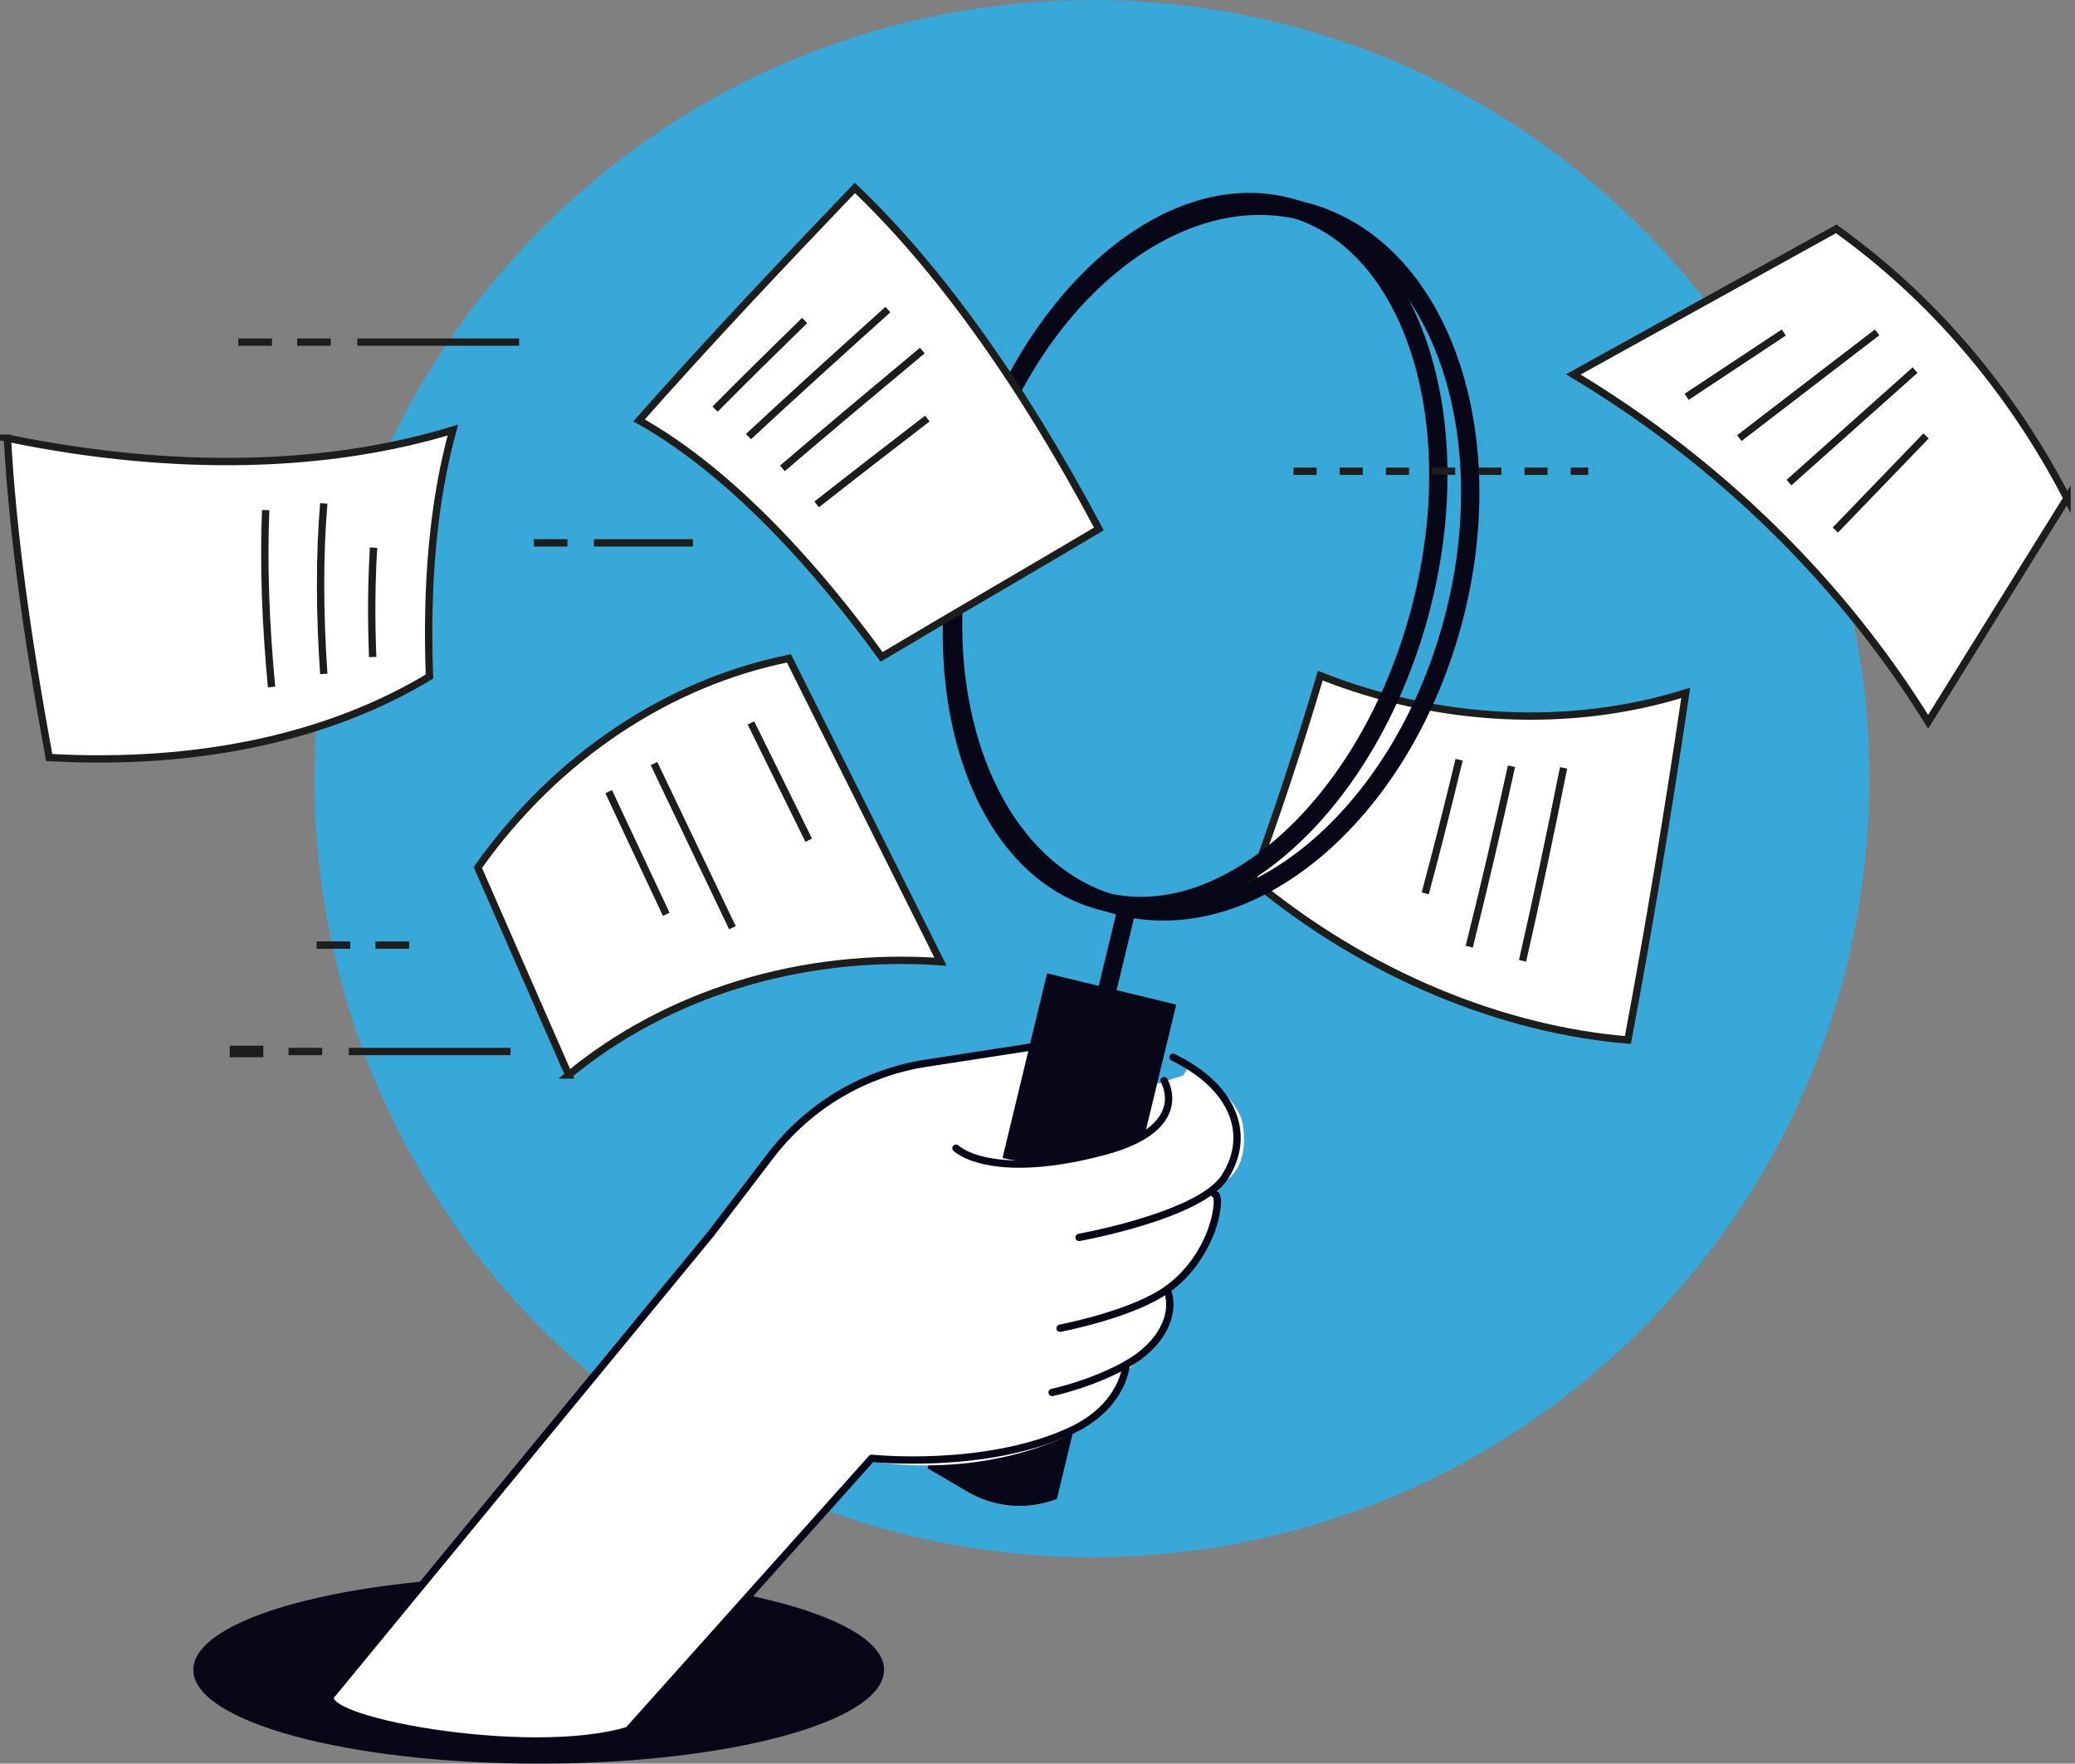 <svg width="566" height="481" viewBox="0 0 566 481" fill="none" xmlns="http://www.w3.org/2000/svg">
<rect x="0" y="0" width="566" height="481" fill="#808080" stroke="none"/>
<g clip-path="url(#clip0_6061_1176)">
<path d="M447.786 362.494C530.604 279.569 530.604 145.122 447.786 62.197C364.968 -20.727 230.694 -20.727 147.876 62.197C65.058 145.122 65.058 279.569 147.876 362.494C230.694 445.419 364.968 445.419 447.786 362.494Z" fill="#37A8D8"/>
<path d="M341.649 240.038C347.819 223.47 354.007 204.861 360.139 184.27C392.364 197.116 428.571 198.816 459.815 188.974C454.872 222.393 449.608 253.961 444.042 283.64C410.326 280.862 373.138 266.203 341.649 240.019V240.038Z" fill="white" stroke="#1D1D1B" stroke-width="2" stroke-miterlimit="10"/>
<path d="M426.495 209.414C422.854 227.72 419.137 245.27 415.307 262.046" stroke="#1D1D1B" stroke-width="2" stroke-miterlimit="10"/>
<path d="M412.288 208.98C408.515 226.153 404.666 242.57 400.76 258.193" stroke="#1D1D1B" stroke-width="2" stroke-miterlimit="10"/>
<path d="M398.006 207.203C394.968 219.842 391.893 231.989 388.761 243.645" stroke="#1D1D1B" stroke-width="2" stroke-miterlimit="10"/>
<path d="M146.938 481C198.966 481 241.143 469.548 241.143 455.421C241.143 441.294 198.966 429.842 146.938 429.842C94.911 429.842 52.734 441.294 52.734 455.421C52.734 469.548 94.911 481 146.938 481Z" fill="#080717"/>
<path d="M322.763 293.312C322.763 293.312 331.555 307.538 305.122 314.452C278.009 321.537 264.84 316.7 260.765 313.13" fill="white"/>
<path d="M294.33 337.481C294.33 337.481 327.347 331.586 334.102 321.007C341.668 309.181 336.064 298.715 324.178 291.045" fill="white"/>
<path d="M289.16 362.248C289.16 362.248 308.763 358.526 318.348 351.688C331.536 342.28 333.517 325.579 331.253 325.617" fill="white"/>
<path d="M286.99 379.76C286.99 379.76 297.348 377.645 307.14 372.204C316.933 366.763 320.876 358.318 318.348 351.688" fill="white"/>
<path d="M291.556 283.961L253.973 289.761C236.237 292.5 220.257 302.002 209.351 316.285L193.994 336.423L92.393 460.258C84.45 467.172 106.487 469.628 125.788 474.238C125.788 474.238 164.07 479.716 173.938 468.702L237.766 397.745C237.766 397.745 268.953 401.051 292.198 390.17C306.594 383.425 307.178 372.204 307.178 372.204" fill="white"/>
<path d="M396.071 170.408C410.409 118.217 392.678 67.824 356.469 57.851C320.26 47.878 279.284 82.102 264.946 134.293C250.608 186.484 268.339 236.878 304.548 246.851C340.757 256.824 381.734 222.599 396.071 170.408Z" stroke="#080717" stroke-width="5"/>
<path d="M387.027 167.911C401.365 115.72 385.662 65.885 351.955 56.601C318.247 47.317 279.299 82.1 264.961 134.291C250.623 186.482 266.326 236.317 300.033 245.601C333.741 254.885 372.689 220.102 387.027 167.911Z" stroke="#080717" stroke-width="5"/>
<path d="M287.443 408.042L319.631 274.724L286.349 266.676L254.161 399.975L264.482 406.002C271.444 410.082 279.877 410.819 287.443 408.042Z" fill="#080717" stroke="#080717" stroke-width="2"/>
<path d="M300.971 274.307L308.084 244.836" stroke="#080717" stroke-width="5"/>
<path d="M326.234 292.254C326.234 291.385 337.875 299.471 338.988 306.649C341.196 320.837 332.045 323.217 332.045 323.217C332.045 323.217 335.819 341.202 318.706 351.649C317.197 352.575 321.612 362.946 307.235 373.828C304.235 376.095 307.386 385.182 287.896 393.041C258.708 404.81 231.03 397.291 231.03 397.291L250.124 307.499C250.124 307.499 274.915 320.61 293.594 316.379C319.706 310.465 326.291 301.7 326.234 292.254Z" fill="white"/>
<path d="M317.517 294.729C317.517 294.729 325.442 307.537 301.254 313.998C276.443 320.629 264.463 316.341 260.765 313.148" stroke="#080717" stroke-width="2" stroke-linecap="round" stroke-linejoin="round"/>
<path d="M294.33 337.481C294.33 337.481 327.347 331.587 334.102 321.007C341.668 309.181 336.102 296.127 319.933 288.344" stroke="#080717" stroke-width="2" stroke-linecap="round" stroke-linejoin="round"/>
<path d="M289.16 362.248C289.16 362.248 308.763 358.526 318.348 351.688C331.536 342.28 333.517 325.579 331.253 325.617" stroke="#080717" stroke-width="2" stroke-linecap="round" stroke-linejoin="round"/>
<path d="M286.99 379.76C286.99 379.76 297.348 377.645 307.14 372.204C316.933 366.763 320.876 358.318 318.348 351.688" stroke="#080717" stroke-width="2" stroke-linecap="round" stroke-linejoin="round"/>
<path d="M291.556 283.961L252.708 289.95C235.784 292.557 220.54 301.625 210.144 315.245L193.993 336.404L90.77 461.845C82.827 468.759 144.203 480.245 171.371 471.914L237.765 397.726C237.765 397.726 268.953 401.032 292.198 390.151C306.593 383.407 307.178 372.185 307.178 372.185" stroke="#080717" stroke-width="2" stroke-linecap="round" stroke-linejoin="round"/>
<path d="M563.83 135.869C551.189 156.196 538.567 176.523 525.945 196.851C502.285 158.746 469.192 126.177 429.155 102.109C453.06 88.885 476.965 75.642 500.87 62.418C526.699 80.894 548.359 106.001 563.83 135.888V135.869Z" fill="white" stroke="#1D1D1B" stroke-width="2" stroke-miterlimit="10"/>
<path d="M460.06 108.23C468.89 102.374 477.72 96.536 486.569 90.68" stroke="#1D1D1B" stroke-width="2" stroke-miterlimit="10"/>
<path d="M474.437 119.49C486.965 109.874 499.493 100.258 512.021 90.643" stroke="#1D1D1B" stroke-width="2" stroke-miterlimit="10"/>
<path d="M487.983 131.618C499.455 121.397 510.907 111.177 522.378 100.938" stroke="#1D1D1B" stroke-width="2" stroke-miterlimit="10"/>
<path d="M500.625 144.558C508.87 136.001 517.133 127.443 525.378 118.885" stroke="#1D1D1B" stroke-width="2" stroke-miterlimit="10"/>
<path d="M2.019 119.509C3.415 144.994 7.396 173.917 13.415 206.6C54.583 208.904 90.186 200.8 117.147 184.515C116.204 159.087 118.185 136.814 123.524 117.299C89.903 127.557 48.357 129.031 2 119.509H2.019Z" fill="white" stroke="#1D1D1B" stroke-width="2" stroke-miterlimit="10"/>
<path d="M101.657 179.187C101.242 168.702 101.317 158.784 101.902 149.357" stroke="#1D1D1B" stroke-width="2" stroke-miterlimit="10"/>
<path d="M88.318 183.798C87.167 167.004 87.129 151.531 88.318 137.287" stroke="#1D1D1B" stroke-width="2" stroke-miterlimit="10"/>
<path d="M74.073 187.368C72.431 169.95 71.865 153.911 72.469 139.119" stroke="#1D1D1B" stroke-width="2" stroke-miterlimit="10"/>
<path d="M299.745 144.257C280.991 155.404 260.916 166.984 240.483 179.15C217.521 147.677 195.012 126.273 174.315 114.654C193.503 92.948 213.465 71.865 233.181 51.254C255.237 72.261 277.896 103.168 299.745 144.257Z" fill="white" stroke="#1D1D1B" stroke-width="2" stroke-miterlimit="10"/>
<path d="M195.05 111.575C203.144 103.413 211.314 95.365 219.483 87.412" stroke="#1D1D1B" stroke-width="2" stroke-miterlimit="10"/>
<path d="M204.163 119.075C216.823 107.306 229.596 95.763 242.2 84.428" stroke="#1D1D1B" stroke-width="2" stroke-miterlimit="10"/>
<path d="M213.408 127.746C226.181 116.808 238.973 106.115 251.577 95.611" stroke="#1D1D1B" stroke-width="2" stroke-miterlimit="10"/>
<path d="M222.766 137.57C232.879 129.617 242.992 121.815 252.954 114.145" stroke="#1D1D1B" stroke-width="2" stroke-miterlimit="10"/>
<path d="M352.837 128.52H433.231" stroke="#1D1D1B" stroke-width="2" stroke-dasharray="6.3 6.3"/>
<path d="M162.014 148.055H189.013" stroke="#1D1D1B" stroke-width="2" stroke-miterlimit="10"/>
<path d="M145.599 148.055H154.769" stroke="#1D1D1B" stroke-width="2" stroke-miterlimit="10"/>
<path d="M97.468 93.307H141.599" stroke="#1D1D1B" stroke-width="2" stroke-miterlimit="10"/>
<path d="M81.054 93.307H90.223" stroke="#1D1D1B" stroke-width="2" stroke-miterlimit="10"/>
<path d="M64.998 93.307H74.186" stroke="#1D1D1B" stroke-width="2" stroke-miterlimit="10"/>
<path d="M155.127 293.179C146.863 274.306 138.599 255.452 130.335 236.598C151.844 206.258 182.466 186.158 215.201 179.564C228.974 207.127 242.747 234.69 256.539 262.272C218.125 259.684 181.9 271.132 155.108 293.179H155.127Z" fill="white" stroke="#1D1D1B" stroke-width="2" stroke-miterlimit="10"/>
<path d="M204.842 197.172C210.087 207.827 215.332 218.501 220.596 229.155" stroke="#1D1D1B" stroke-width="2" stroke-miterlimit="10"/>
<path d="M178.391 208.242C185.522 223.167 192.654 238.091 199.786 253.015" stroke="#1D1D1B" stroke-width="2" stroke-miterlimit="10"/>
<path d="M166.032 215.912C171.258 227.058 176.504 238.223 181.73 249.369" stroke="#1D1D1B" stroke-width="2" stroke-miterlimit="10"/>
<path d="M95.129 286.775H139.26" stroke="#1D1D1B" stroke-width="2" stroke-miterlimit="10"/>
<path d="M78.714 286.775H87.884" stroke="#1D1D1B" stroke-width="2" stroke-miterlimit="10"/>
<path d="M62.658 286.775H71.828" stroke="#1D1D1B" stroke-width="3.15" stroke-miterlimit="10"/>
<path d="M102.412 257.758H111.6" stroke="#1D1D1B" stroke-width="2" stroke-miterlimit="10"/>
<path d="M86.374 257.758H95.544" stroke="#1D1D1B" stroke-width="2" stroke-miterlimit="10"/>
</g>
<defs>
<clipPath id="clip0_6061_1176">
<rect width="566" height="481" fill="white"/>
</clipPath>
</defs>
</svg>
